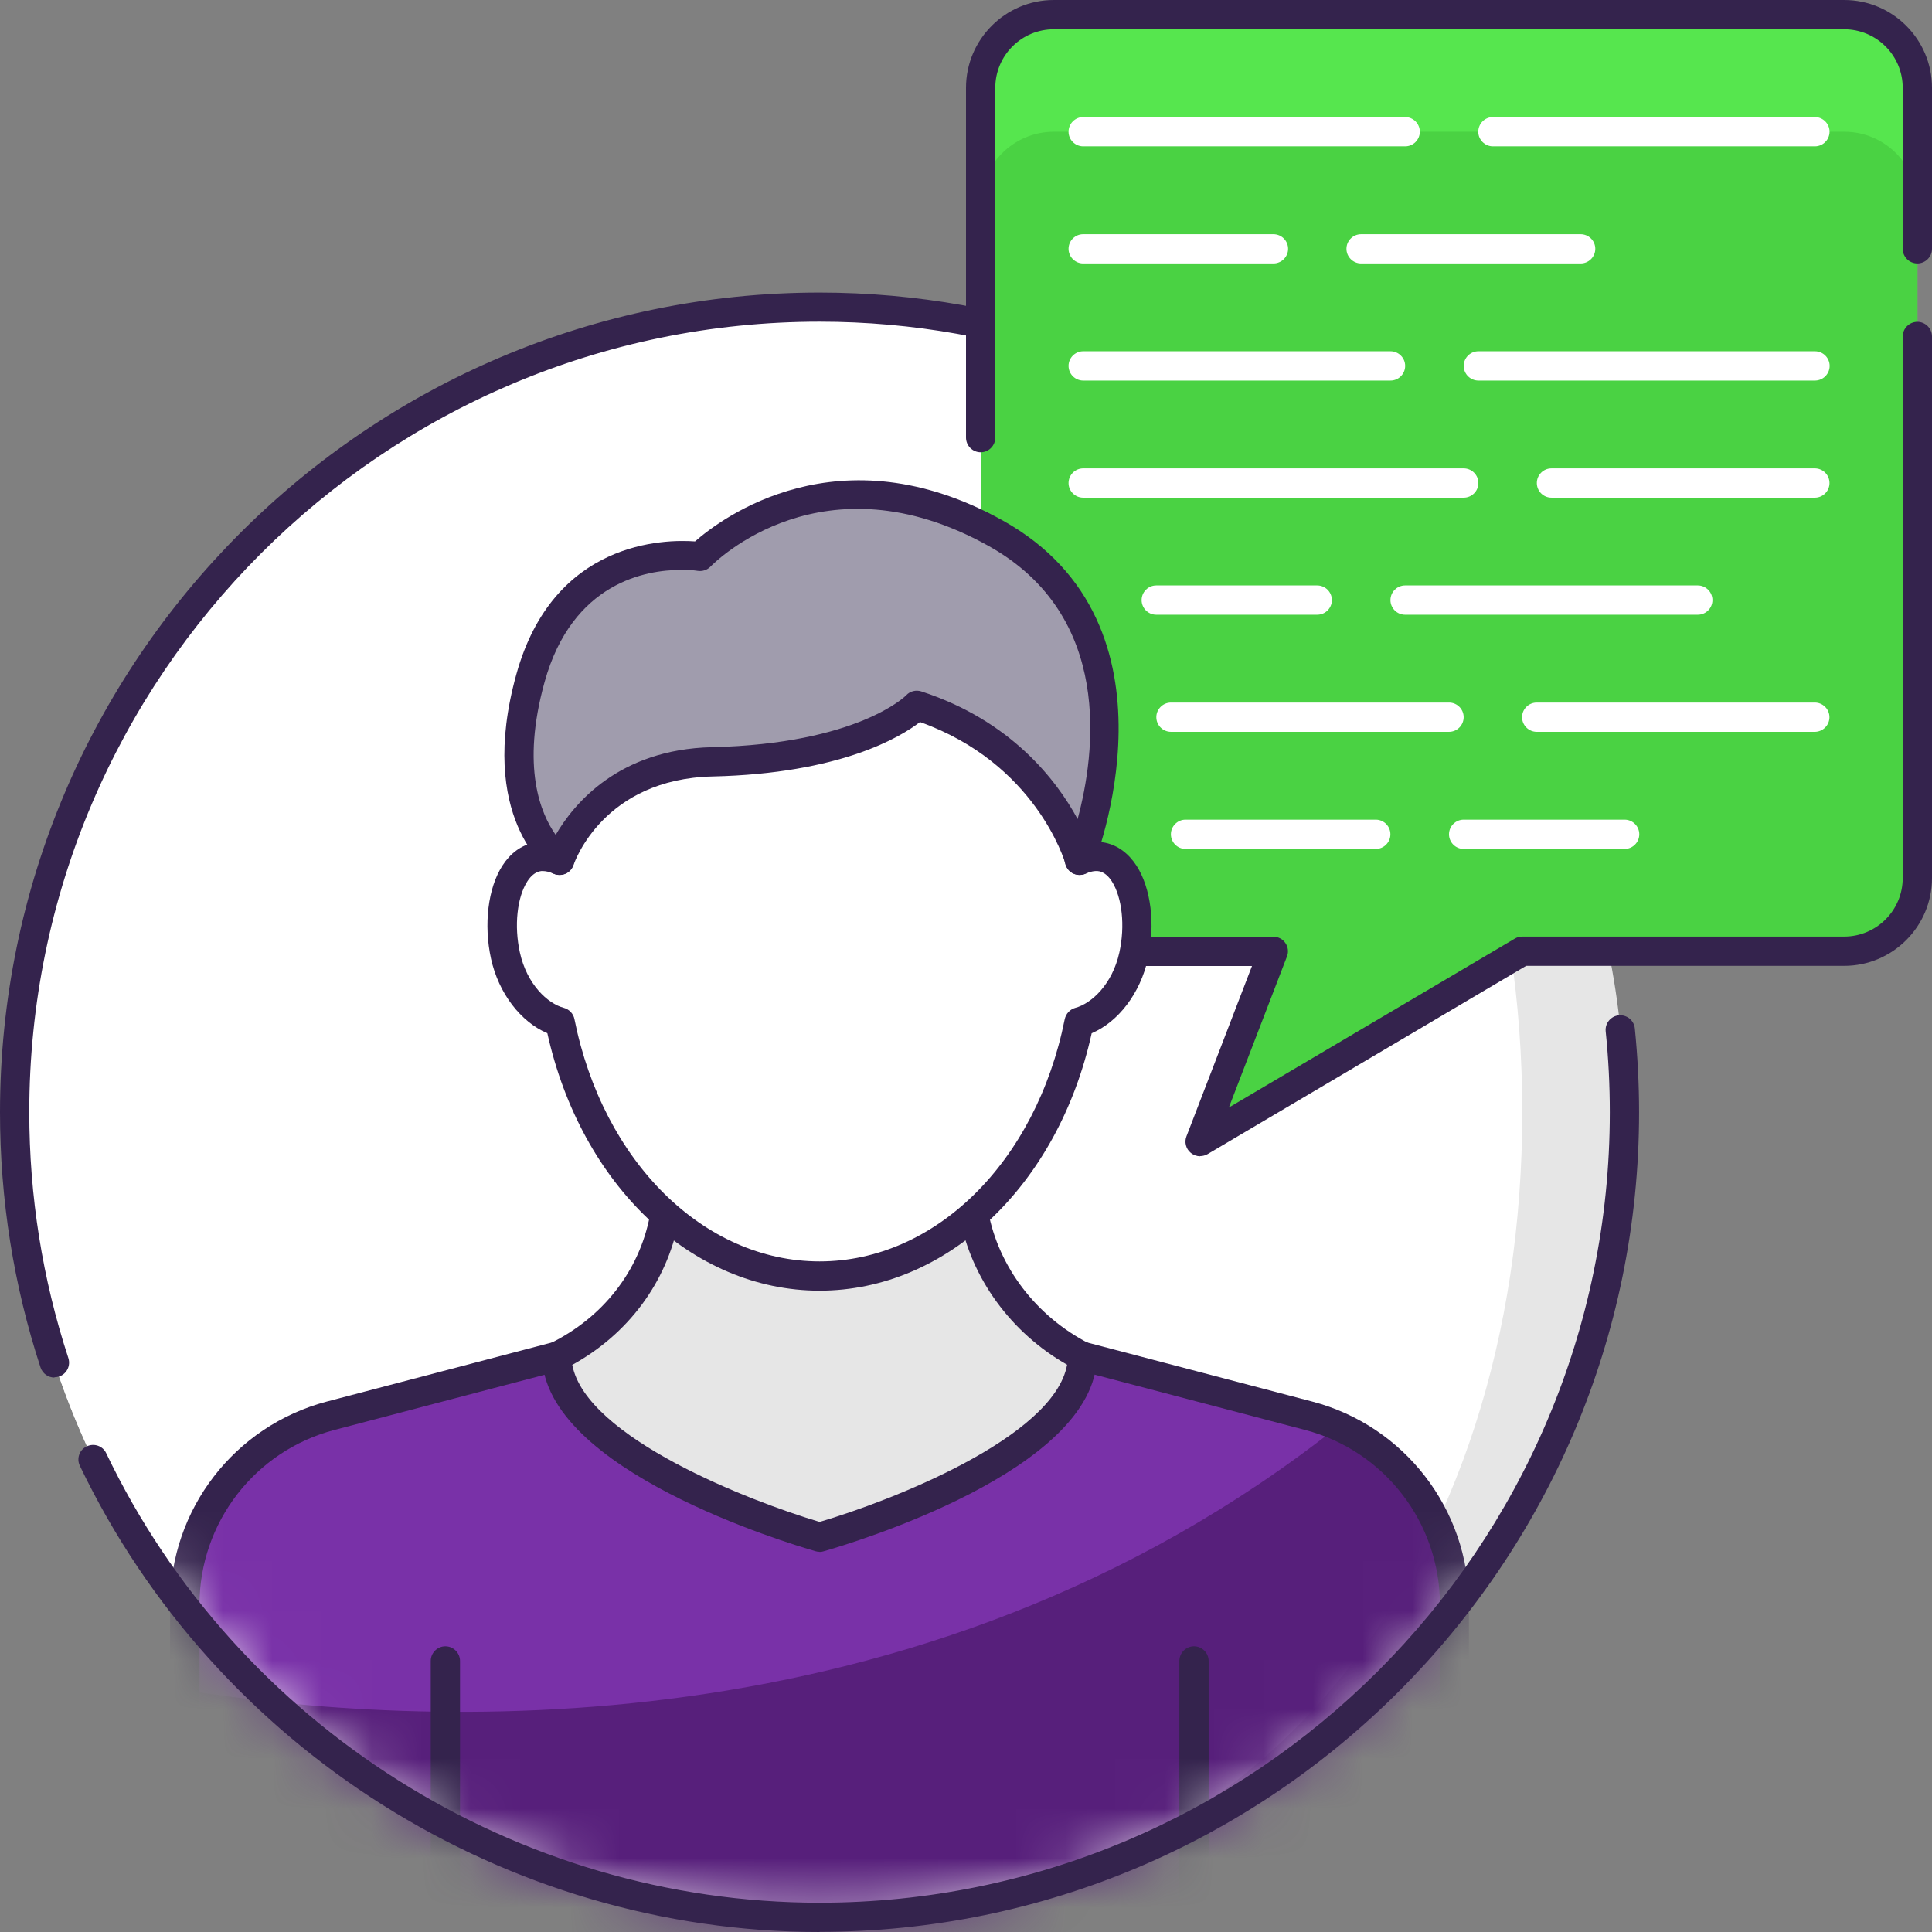 <svg width="39" height="39" viewBox="0 0 39 39" fill="none" xmlns="http://www.w3.org/2000/svg">
<rect x="0" y="0" width="39" height="39" fill="#808080" stroke="none"/>
<path d="M16.547 38.704C25.522 38.704 32.797 31.429 32.797 22.454C32.797 13.479 25.522 6.204 16.547 6.204C7.573 6.204 0.297 13.479 0.297 22.454C0.297 31.429 7.573 38.704 16.547 38.704Z" fill="#E6E6E6"/>
<path d="M0.297 22.454C0.297 13.478 7.571 6.204 16.547 6.204C25.523 6.204 30.729 13.478 30.729 22.454C30.729 31.43 25.523 38.704 16.547 38.704C7.571 38.704 0.297 31.43 0.297 22.454Z" fill="white"/>
<mask id="mask0_3350_6473" style="mask-type:luminance" maskUnits="userSpaceOnUse" x="0" y="6" width="33" height="33">
<path d="M16.545 38.705C25.52 38.705 32.795 31.43 32.795 22.455C32.795 13.48 25.52 6.205 16.545 6.205C7.57 6.205 0.295 13.48 0.295 22.455C0.295 31.43 7.57 38.705 16.545 38.705Z" fill="white"/>
</mask>
<g mask="url(#mask0_3350_6473)">
<path d="M26.422 28.579L21.854 27.38H11.241L6.674 28.579C4.939 29.034 3.731 30.6 3.731 32.394V57.584H29.362V32.394C29.362 30.6 28.153 29.034 26.419 28.579H26.422Z" fill="#571F7B"/>
<path d="M21.854 27.38H11.241L6.674 28.579C4.939 29.034 3.731 30.6 3.731 32.394V34.116C8.302 34.849 18.545 35.493 27.016 28.789C26.827 28.706 26.629 28.636 26.422 28.579L21.854 27.38Z" fill="#7931A8"/>
<path d="M29.363 57.88H3.729C3.567 57.88 3.434 57.747 3.434 57.585V32.394C3.434 30.468 4.734 28.784 6.595 28.293L11.163 27.094C11.186 27.088 11.213 27.085 11.236 27.085H21.849C21.876 27.085 21.899 27.088 21.923 27.094L26.491 28.293C28.352 28.781 29.652 30.468 29.652 32.394V57.585C29.652 57.747 29.519 57.88 29.357 57.88H29.363ZM4.027 57.289H29.067V32.394C29.067 30.737 27.947 29.286 26.346 28.866L21.817 27.676H11.281L6.749 28.866C5.147 29.286 4.027 30.737 4.027 32.394V57.289Z" fill="#34234D"/>
<path d="M16.546 31.03C16.546 31.03 21.82 29.526 21.852 27.381C20.735 26.808 19.896 25.765 19.66 24.509C19.624 24.326 19.598 23.159 19.577 22.981H13.502C13.479 23.188 13.446 24.385 13.405 24.604C13.166 25.835 12.338 26.84 11.236 27.381C11.284 29.517 16.543 31.03 16.543 31.03H16.546Z" fill="#E6E6E6"/>
<path d="M16.545 31.325C16.518 31.325 16.488 31.322 16.462 31.313C15.903 31.153 10.993 29.676 10.943 27.389C10.943 27.274 11.005 27.168 11.108 27.117C12.169 26.597 12.902 25.661 13.117 24.547C13.138 24.438 13.162 23.915 13.177 23.569C13.191 23.244 13.2 23.04 13.212 22.951C13.23 22.804 13.357 22.691 13.505 22.691H19.579V22.689C19.73 22.689 19.854 22.801 19.872 22.948C19.88 23.028 19.889 23.232 19.901 23.557C19.913 23.858 19.933 24.367 19.948 24.455C20.158 25.578 20.92 26.574 21.984 27.12C22.084 27.171 22.146 27.277 22.143 27.389C22.108 29.688 17.183 31.156 16.622 31.316C16.595 31.325 16.568 31.328 16.542 31.328L16.545 31.325ZM11.552 27.552C11.832 29.023 15.141 30.305 16.545 30.722C17.954 30.308 21.272 29.026 21.541 27.549C20.409 26.905 19.603 25.803 19.372 24.565C19.349 24.444 19.334 24.098 19.313 23.581C19.31 23.48 19.304 23.374 19.301 23.279H13.782C13.776 23.38 13.773 23.489 13.767 23.596C13.744 24.148 13.726 24.52 13.697 24.659C13.457 25.888 12.68 26.931 11.552 27.552Z" fill="#34234D"/>
<path d="M24.102 57.88C23.94 57.88 23.807 57.747 23.807 57.585V33.529C23.807 33.366 23.94 33.233 24.102 33.233C24.265 33.233 24.398 33.366 24.398 33.529V57.585C24.398 57.747 24.265 57.88 24.102 57.88Z" fill="#34234D"/>
<path d="M8.99 57.88C8.828 57.88 8.695 57.747 8.695 57.585V33.529C8.695 33.366 8.828 33.233 8.99 33.233C9.153 33.233 9.286 33.366 9.286 33.529V57.585C9.286 57.747 9.153 57.88 8.99 57.88Z" fill="#34234D"/>
</g>
<path d="M16.545 39C10.21 39 4.351 35.306 1.612 29.589C1.541 29.442 1.603 29.265 1.751 29.197C1.899 29.126 2.076 29.188 2.144 29.335C4.783 34.849 10.435 38.409 16.542 38.409C25.34 38.409 32.496 31.253 32.496 22.454C32.496 21.911 32.469 21.361 32.413 20.82C32.396 20.658 32.514 20.513 32.676 20.495C32.842 20.481 32.984 20.599 33.001 20.758C33.057 21.317 33.087 21.887 33.087 22.451C33.087 31.575 25.665 38.997 16.542 38.997L16.545 39Z" fill="#34234D"/>
<path d="M1.099 27.808C0.975 27.808 0.86 27.729 0.818 27.604C0.275 25.947 0 24.213 0 22.452C0 13.328 7.422 5.906 16.545 5.906C24.372 5.906 31.188 11.464 32.754 19.116C32.786 19.276 32.683 19.432 32.523 19.465C32.364 19.497 32.207 19.394 32.175 19.234C30.665 11.854 24.091 6.494 16.545 6.494C7.747 6.494 0.591 13.65 0.591 22.449C0.591 24.148 0.857 25.817 1.38 27.415C1.43 27.569 1.347 27.737 1.191 27.788C1.161 27.796 1.129 27.802 1.099 27.802V27.808Z" fill="#34234D"/>
<path d="M38.706 1.772V17.727C38.706 18.542 38.045 19.204 37.229 19.204H30.729L24.229 23.045L25.706 19.204H21.275C20.459 19.204 19.797 18.542 19.797 17.727V1.772C19.797 0.957 20.459 0.295 21.275 0.295H37.229C38.045 0.295 38.706 0.957 38.706 1.772Z" fill="#56E64E"/>
<path d="M38.706 4.136V17.727C38.706 18.543 38.045 19.205 37.229 19.205H30.729L24.229 23.046L25.706 19.205H21.275C20.459 19.205 19.797 18.543 19.797 17.727V4.136C19.797 3.321 20.459 2.659 21.275 2.659H37.229C38.045 2.659 38.706 3.321 38.706 4.136Z" fill="#4AD243"/>
<path d="M19.796 9.13C19.633 9.13 19.5 8.997 19.5 8.834V1.773C19.5 0.795 20.295 0 21.273 0H37.227C38.205 0 39 0.795 39 1.773V5.023C39 5.185 38.867 5.318 38.705 5.318C38.542 5.318 38.409 5.185 38.409 5.023V1.773C38.409 1.12 37.88 0.591 37.227 0.591H21.273C20.62 0.591 20.091 1.12 20.091 1.773V8.834C20.091 8.997 19.958 9.13 19.796 9.13Z" fill="#34234D"/>
<path d="M24.227 23.341C24.159 23.341 24.091 23.317 24.035 23.27C23.938 23.19 23.905 23.054 23.95 22.939L25.273 19.5H21.273C20.295 19.5 19.5 18.705 19.5 17.727V10.607C19.5 10.444 19.633 10.311 19.796 10.311C19.958 10.311 20.091 10.444 20.091 10.607V17.727C20.091 18.38 20.62 18.909 21.273 18.909H25.704C25.802 18.909 25.894 18.956 25.947 19.036C26.003 19.116 26.015 19.219 25.979 19.308L24.806 22.357L30.577 18.948C30.621 18.921 30.674 18.906 30.727 18.906H37.227C37.88 18.906 38.409 18.377 38.409 17.724V6.793C38.409 6.63 38.542 6.497 38.705 6.497C38.867 6.497 39 6.63 39 6.793V17.724C39 18.702 38.205 19.497 37.227 19.497H30.807L24.378 23.297C24.331 23.323 24.28 23.338 24.227 23.338V23.341Z" fill="#34234D"/>
<path d="M36.636 2.954H30.136C29.974 2.954 29.841 2.821 29.841 2.659C29.841 2.496 29.974 2.363 30.136 2.363H36.636C36.799 2.363 36.932 2.496 36.932 2.659C36.932 2.821 36.799 2.954 36.636 2.954Z" fill="white"/>
<path d="M28.365 2.954H21.865C21.703 2.954 21.57 2.821 21.57 2.659C21.57 2.496 21.703 2.363 21.865 2.363H28.365C28.528 2.363 28.661 2.496 28.661 2.659C28.661 2.821 28.528 2.954 28.365 2.954Z" fill="white"/>
<path d="M31.907 5.318H27.476C27.313 5.318 27.18 5.185 27.18 5.023C27.18 4.86 27.313 4.728 27.476 4.728H31.907C32.07 4.728 32.203 4.86 32.203 5.023C32.203 5.185 32.07 5.318 31.907 5.318Z" fill="white"/>
<path d="M25.706 5.318H21.865C21.703 5.318 21.57 5.185 21.57 5.023C21.57 4.86 21.703 4.728 21.865 4.728H25.706C25.869 4.728 26.002 4.86 26.002 5.023C26.002 5.185 25.869 5.318 25.706 5.318Z" fill="white"/>
<path d="M36.638 7.682H29.843C29.68 7.682 29.547 7.549 29.547 7.386C29.547 7.224 29.68 7.091 29.843 7.091H36.638C36.801 7.091 36.934 7.224 36.934 7.386C36.934 7.549 36.801 7.682 36.638 7.682Z" fill="white"/>
<path d="M28.07 7.682H21.865C21.703 7.682 21.57 7.549 21.57 7.386C21.57 7.224 21.703 7.091 21.865 7.091H28.07C28.232 7.091 28.365 7.224 28.365 7.386C28.365 7.549 28.232 7.682 28.07 7.682Z" fill="white"/>
<path d="M36.636 10.046H31.318C31.155 10.046 31.023 9.913 31.023 9.751C31.023 9.588 31.155 9.455 31.318 9.455H36.636C36.799 9.455 36.931 9.588 36.931 9.751C36.931 9.913 36.799 10.046 36.636 10.046Z" fill="white"/>
<path d="M29.547 10.046H21.865C21.703 10.046 21.57 9.913 21.57 9.751C21.57 9.588 21.703 9.455 21.865 9.455H29.547C29.71 9.455 29.843 9.588 29.843 9.751C29.843 9.913 29.71 10.046 29.547 10.046Z" fill="white"/>
<path d="M34.273 12.409H28.364C28.201 12.409 28.068 12.276 28.068 12.114C28.068 11.951 28.201 11.818 28.364 11.818H34.273C34.435 11.818 34.568 11.951 34.568 12.114C34.568 12.276 34.435 12.409 34.273 12.409Z" fill="white"/>
<path d="M26.59 12.409H23.34C23.178 12.409 23.045 12.276 23.045 12.114C23.045 11.951 23.178 11.818 23.34 11.818H26.59C26.753 11.818 26.886 11.951 26.886 12.114C26.886 12.276 26.753 12.409 26.59 12.409Z" fill="white"/>
<path d="M36.634 14.773H31.021C30.858 14.773 30.725 14.64 30.725 14.477C30.725 14.315 30.858 14.182 31.021 14.182H36.634C36.797 14.182 36.93 14.315 36.93 14.477C36.93 14.64 36.797 14.773 36.634 14.773Z" fill="white"/>
<path d="M29.251 14.773H23.637C23.475 14.773 23.342 14.64 23.342 14.477C23.342 14.315 23.475 14.182 23.637 14.182H29.251C29.413 14.182 29.546 14.315 29.546 14.477C29.546 14.64 29.413 14.773 29.251 14.773Z" fill="white"/>
<path d="M32.795 17.137H29.546C29.383 17.137 29.25 17.004 29.25 16.841C29.25 16.679 29.383 16.546 29.546 16.546H32.795C32.958 16.546 33.091 16.679 33.091 16.841C33.091 17.004 32.958 17.137 32.795 17.137Z" fill="white"/>
<path d="M27.772 17.137H23.931C23.769 17.137 23.636 17.004 23.636 16.841C23.636 16.679 23.769 16.546 23.931 16.546H27.772C27.935 16.546 28.067 16.679 28.067 16.841C28.067 17.004 27.935 17.137 27.772 17.137Z" fill="white"/>
<path d="M22.258 17.299C21.682 17.178 20.917 17.934 20.722 18.82C20.527 19.707 20.834 20.525 21.413 20.649C21.989 20.77 22.692 20.174 22.887 19.287C23.082 18.401 22.834 17.423 22.258 17.299Z" fill="white"/>
<path d="M10.835 17.299C11.411 17.178 12.176 17.934 12.371 18.82C12.566 19.707 12.259 20.525 11.68 20.649C11.104 20.77 10.401 20.174 10.206 19.287C10.011 18.401 10.259 17.423 10.835 17.299Z" fill="white"/>
<path d="M16.546 25.758C19.533 25.758 21.955 22.722 21.955 18.977C21.955 15.232 19.533 12.196 16.546 12.196C13.558 12.196 11.136 15.232 11.136 18.977C11.136 22.722 13.558 25.758 16.546 25.758Z" fill="white"/>
<path d="M16.545 26.054C13.968 26.054 11.729 23.923 11.049 20.857C10.511 20.629 10.065 20.05 9.912 19.353C9.761 18.664 9.85 17.926 10.142 17.474C10.302 17.225 10.517 17.066 10.768 17.013C10.866 16.992 10.966 16.989 11.07 17.001C11.773 13.984 13.989 11.904 16.542 11.904C19.094 11.904 21.31 13.984 22.013 17.001C22.117 16.989 22.217 16.992 22.315 17.013C22.563 17.066 22.779 17.225 22.941 17.474C23.234 17.926 23.325 18.664 23.172 19.353C23.018 20.05 22.575 20.629 22.037 20.857C21.36 23.926 19.118 26.054 16.542 26.054H16.545ZM10.958 17.583C10.934 17.583 10.913 17.583 10.896 17.589C10.804 17.61 10.718 17.677 10.644 17.793C10.438 18.115 10.376 18.691 10.494 19.226C10.636 19.87 11.055 20.26 11.383 20.345C11.492 20.375 11.575 20.464 11.596 20.573C12.172 23.451 14.208 25.463 16.545 25.463C18.882 25.463 20.917 23.454 21.493 20.573C21.517 20.464 21.597 20.375 21.706 20.345C22.034 20.257 22.454 19.87 22.596 19.226C22.714 18.691 22.652 18.118 22.445 17.793C22.371 17.677 22.285 17.61 22.194 17.589C22.096 17.568 21.987 17.604 21.91 17.636C21.827 17.672 21.733 17.669 21.653 17.627C21.573 17.586 21.517 17.509 21.499 17.42C20.935 14.516 18.893 12.489 16.542 12.489C14.19 12.489 12.148 14.516 11.584 17.42C11.566 17.509 11.51 17.583 11.43 17.627C11.351 17.669 11.256 17.672 11.173 17.636C11.094 17.601 11.02 17.583 10.955 17.583H10.958Z" fill="#34234D"/>
<path d="M11.297 17.367C11.297 17.367 9.953 16.41 10.709 13.689C11.513 10.788 14.134 11.237 14.134 11.237C14.134 11.237 16.515 8.767 20.102 10.767C23.692 12.77 21.795 17.367 21.795 17.367C21.795 17.367 21.154 15.101 18.506 14.242C18.506 14.242 17.481 15.308 14.376 15.379C11.933 15.435 11.294 17.367 11.294 17.367H11.297Z" fill="#A09CAD"/>
<path d="M21.795 17.662C21.795 17.662 21.783 17.662 21.777 17.662C21.653 17.656 21.544 17.568 21.511 17.447C21.487 17.364 20.896 15.405 18.571 14.575C18.178 14.879 16.964 15.615 14.385 15.674C12.189 15.724 11.601 17.39 11.578 17.461C11.548 17.55 11.477 17.621 11.389 17.648C11.3 17.677 11.203 17.662 11.126 17.609C11.064 17.565 9.622 16.498 10.423 13.612C11.173 10.905 13.421 10.885 14.03 10.929C14.559 10.465 16.94 8.666 20.246 10.509C24.022 12.616 22.087 17.432 22.069 17.479C22.022 17.591 21.916 17.662 21.798 17.662H21.795ZM13.738 11.505C13.055 11.505 11.554 11.747 10.993 13.768C10.514 15.491 10.919 16.433 11.217 16.853C11.581 16.229 12.485 15.127 14.37 15.083C17.316 15.015 18.285 14.046 18.294 14.034C18.37 13.951 18.491 13.922 18.598 13.957C20.406 14.545 21.328 15.748 21.753 16.534C22.108 15.216 22.486 12.433 19.957 11.021C16.618 9.159 14.435 11.343 14.343 11.437C14.275 11.508 14.178 11.538 14.08 11.523C14.06 11.52 13.93 11.499 13.735 11.499L13.738 11.505Z" fill="#34234D"/>
</svg>
